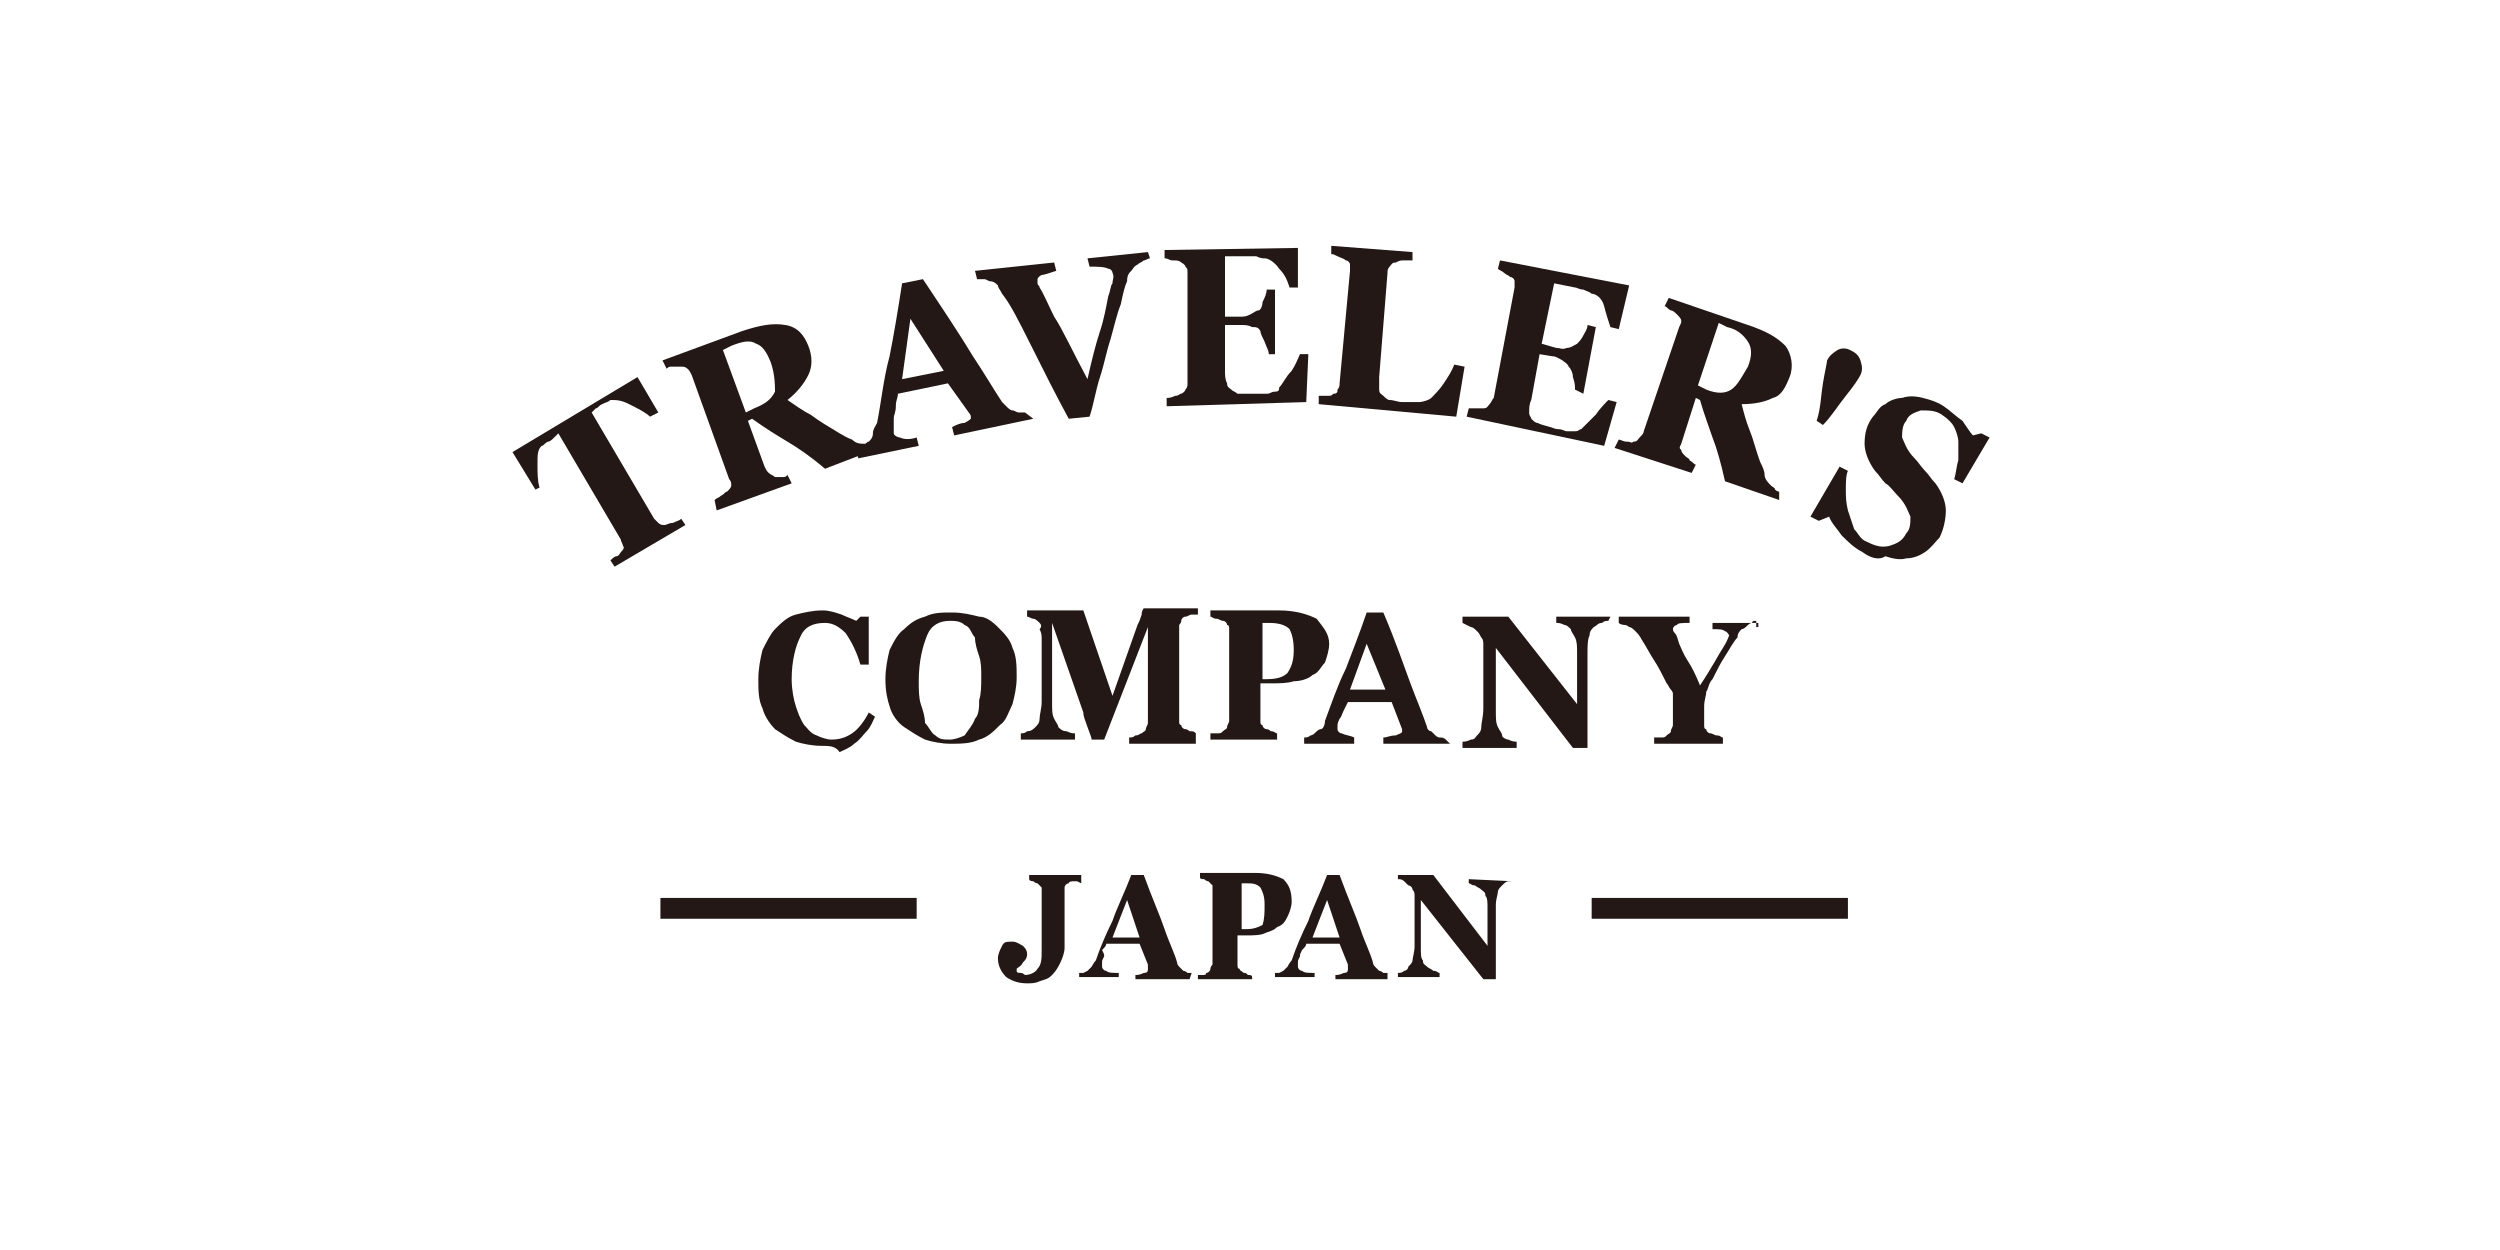 <?xml version="1.0" encoding="utf-8"?>
<!-- Generator: Adobe Illustrator 24.0.2, SVG Export Plug-In . SVG Version: 6.00 Build 0)  -->
<svg version="1.1" id="レイヤー_1" xmlns="http://www.w3.org/2000/svg" xmlns:xlink="http://www.w3.org/1999/xlink" x="0px" y="0px" width="120px" height="60px" viewBox="0 0 120 60" style="enable-background:new 0 0 120 60;" xml:space="preserve" preserveAspectRatio="xMinYMid">
<style type="text/css">
	.st0{fill:#231815;}
</style>
<g>
	<path class="st0" d="M51.7,42.3c-0.1,0-0.2,0-0.2,0s-0.2,0-0.2,0.1c-0.1,0-0.2,0.1-0.2,0.2c0,0.1,0,0.2,0,0.2v2.7
		c0,0.2-0.1,0.5-0.2,0.7s-0.2,0.4-0.4,0.6s-0.3,0.2-0.6,0.3c-0.2,0.1-0.4,0.1-0.6,0.1c-0.4,0-0.7-0.1-1-0.3
		c-0.2-0.2-0.4-0.5-0.4-0.9c0-0.2,0.1-0.4,0.2-0.6c0.1-0.2,0.2-0.2,0.5-0.2c0.2,0,0.3,0.1,0.5,0.2c0.1,0.1,0.2,0.2,0.2,0.4
		s-0.1,0.3-0.2,0.4c-0.1,0.2-0.2,0.2-0.3,0.3v0.1c0,0.1,0.1,0.1,0.2,0.1s0.2,0.1,0.2,0.1c0.2,0,0.5-0.1,0.6-0.3
		C50,46.3,50,46,50,45.6v-2.8c0-0.1,0-0.2,0-0.2s-0.1-0.1-0.2-0.2c-0.1,0-0.2-0.1-0.2-0.1s-0.2,0-0.2-0.1V42h2.5v0.4L51.7,42.3
		L51.7,42.3z"/>
	<path class="st0" d="M57.1,47h-2.6v-0.2c0.1,0,0.2,0,0.4-0.1c0.2,0,0.2-0.1,0.2-0.2c0,0,0,0,0-0.1v-0.1l-0.4-1h-1.6
		c0,0.1-0.1,0.2-0.2,0.3c0.1,0.2,0.1,0.2,0.1,0.3c-0.1,0.2-0.1,0.2-0.1,0.3s0,0.1,0,0.2c0,0.1,0.1,0.2,0.2,0.2
		c0.1,0.1,0.3,0.1,0.6,0.1v0.2h-1.9v-0.2c0.1,0,0.2,0,0.2,0l0.2-0.1c0.1-0.1,0.2-0.2,0.2-0.2s0.1-0.2,0.2-0.3
		c0.2-0.6,0.5-1.3,0.8-1.9c0.2-0.6,0.6-1.4,0.9-2.2h0.6c0.4,1.1,0.8,2,1,2.6s0.5,1.2,0.6,1.6c0,0.1,0.1,0.2,0.1,0.2
		c0.1,0.1,0.1,0.1,0.2,0.2c0.1,0,0.2,0.1,0.2,0.1c0.1,0,0.2,0,0.2,0L57.1,47L57.1,47z M54.7,45l-0.6-1.8L53.4,45H54.7z"/>
	<path class="st0" d="M62,43.3c0,0.2-0.1,0.5-0.2,0.7s-0.2,0.4-0.5,0.5c-0.2,0.2-0.4,0.2-0.6,0.3s-0.6,0.1-0.9,0.1h-0.4v1.4
		c0,0.1,0,0.2,0.1,0.2c0,0.1,0.1,0.1,0.2,0.2c0.1,0,0.1,0,0.2,0.1c0.1,0,0.2,0,0.2,0.1V47h-2.6v-0.2c0.1,0,0.2,0,0.2,0
		c0.1,0,0.2,0,0.2-0.1c0.1,0,0.2-0.1,0.2-0.2c0-0.1,0.1-0.2,0.1-0.2v-3.6c0-0.1,0-0.2,0-0.2s-0.1-0.1-0.2-0.2
		c-0.1,0-0.2-0.1-0.2-0.1c-0.1,0-0.2,0-0.2-0.1v-0.2h2.6c0.6,0,1,0.1,1.4,0.3C61.9,42.5,62,42.8,62,43.3z M60.7,43.4
		c0-0.4-0.1-0.6-0.2-0.8c-0.2-0.2-0.4-0.2-0.7-0.2h-0.2v2.2h0.2c0.4,0,0.6-0.1,0.8-0.2C60.7,44.1,60.7,43.8,60.7,43.4z"/>
	<path class="st0" d="M66.7,47h-2.6v-0.2c0.1,0,0.2,0,0.4-0.1c0.2,0,0.2-0.1,0.2-0.2c0,0,0,0,0-0.1v-0.1l-0.4-1h-1.6
		c0,0.1-0.1,0.2-0.2,0.3c-0.1,0.2-0.1,0.2-0.1,0.3c-0.1,0.2-0.1,0.2-0.1,0.3s0,0.1,0,0.2c0,0.1,0.1,0.2,0.2,0.2
		c0.1,0.1,0.3,0.1,0.6,0.1v0.2h-1.9v-0.2c0.1,0,0.2,0,0.2,0l0.2-0.1c0.1-0.1,0.2-0.2,0.2-0.2s0.1-0.2,0.2-0.3
		c0.2-0.6,0.5-1.3,0.8-1.9c0.2-0.6,0.6-1.4,0.9-2.2h0.6c0.4,1.1,0.8,2,1,2.6s0.5,1.2,0.6,1.6c0,0.1,0.1,0.2,0.1,0.2
		c0.1,0.1,0.1,0.1,0.2,0.2c0.1,0,0.2,0.1,0.2,0.1c0.1,0,0.2,0,0.2,0V47H66.7z M64.3,45l-0.6-1.8L63,45H64.3z"/>
	<path class="st0" d="M72.6,42.3c-0.1,0-0.2,0-0.2,0c-0.1,0-0.2,0.1-0.3,0.2c-0.1,0.1-0.2,0.2-0.2,0.3s-0.1,0.4-0.1,0.6V47h-0.6
		l-3-3.8v2.3c0,0.3,0,0.5,0.1,0.6c0,0.2,0.1,0.2,0.2,0.3s0.2,0.1,0.3,0.2c0.2,0,0.2,0.1,0.3,0.1v0.2h-2v-0.2c0.1,0,0.2,0,0.3-0.1
		c0.1,0,0.2-0.1,0.2-0.2c0.1-0.1,0.2-0.2,0.2-0.3s0.1-0.4,0.1-0.7V43c0-0.1,0-0.2-0.1-0.3c0-0.1-0.1-0.2-0.2-0.2
		c-0.1-0.1-0.2-0.2-0.2-0.2c-0.1-0.1-0.2-0.1-0.3-0.1V42h1.7l2.6,3.4v-1.8c0-0.3,0-0.5-0.1-0.6c0-0.2-0.1-0.2-0.2-0.3
		s-0.2-0.1-0.3-0.2c-0.2,0-0.2-0.1-0.3-0.1v-0.2L72.6,42.3L72.6,42.3L72.6,42.3z"/>
	<path class="st0" d="M31.6,19.8L31.2,20c-0.2-0.2-0.6-0.4-1-0.6s-0.6-0.2-0.9-0.2c-0.1,0.1-0.2,0.1-0.4,0.2s-0.2,0.2-0.3,0.2
		l-0.2,0.2l3,5.1c0.1,0.1,0.2,0.2,0.2,0.2c0.1,0.1,0.2,0.1,0.3,0.1s0.2-0.1,0.4-0.1c0.2-0.1,0.3-0.1,0.4-0.2l0.2,0.3l-3.4,2
		l-0.2-0.3c0.1-0.1,0.2-0.2,0.3-0.2s0.2-0.2,0.2-0.2c0.1-0.1,0.2-0.2,0.1-0.3c0-0.1-0.1-0.2-0.1-0.3l-3-5.1L26.6,21
		c-0.1,0.1-0.2,0.2-0.3,0.2c-0.2,0.1-0.2,0.2-0.3,0.2c-0.2,0.2-0.2,0.4-0.2,0.9c0,0.4,0,0.8,0.1,1.1l-0.2,0.1l-1.1-1.8l6-3.6
		L31.6,19.8z"/>
	<path class="st0" d="M42.2,21.5l-2.6,1c-0.7-0.6-1.3-1-1.8-1.3s-1-0.6-1.7-1.1l-0.2,0.1l0.8,2.2c0.1,0.2,0.1,0.2,0.2,0.3
		c0.1,0.1,0.2,0.1,0.3,0.2c0.1,0,0.2,0,0.3,0c0.2,0,0.2,0,0.3-0.1l0.2,0.4l-3.6,1.3L34.3,24c0.1-0.1,0.2-0.1,0.3-0.2
		c0.2-0.1,0.2-0.2,0.3-0.2c0.1-0.1,0.2-0.2,0.2-0.3c0-0.1,0-0.2-0.1-0.3l-1.8-5c-0.1-0.2-0.1-0.2-0.2-0.3c-0.1-0.1-0.2-0.1-0.3-0.1
		s-0.2,0-0.4,0s-0.2,0-0.3,0.1l-0.2-0.4l3.8-1.4c0.9-0.3,1.5-0.4,2.1-0.3c0.6,0.1,0.9,0.5,1.1,1c0.2,0.5,0.2,1,0,1.4s-0.5,0.8-1,1.2
		c0.3,0.2,0.7,0.5,1.1,0.7c0.4,0.3,0.9,0.6,1.4,0.9c0.2,0.1,0.3,0.2,0.6,0.3c0.2,0.2,0.4,0.2,0.6,0.2c0.1,0,0.2,0,0.3-0.1
		c0.1,0,0.2-0.1,0.2-0.1L42.2,21.5z M37,17.4c-0.2-0.5-0.4-0.8-0.7-0.9c-0.3-0.2-0.7-0.1-1.2,0.1l-0.4,0.2l1.1,3l0.4-0.2
		c0.5-0.2,0.8-0.4,1-0.8C37.2,18.5,37.2,18,37,17.4z"/>
	<path class="st0" d="M49.6,20.1l-3.8,0.8l-0.1-0.4c0.2-0.1,0.4-0.2,0.6-0.2c0.2-0.1,0.3-0.2,0.3-0.2V20c0,0,0-0.1-0.1-0.2l-1-1.4
		l-2.4,0.5c0,0.2-0.1,0.3-0.1,0.6s-0.1,0.4-0.1,0.6s0,0.3,0,0.5c0,0.1,0,0.2,0,0.2c0,0.1,0.2,0.2,0.3,0.2c0.2,0.1,0.5,0.1,0.8,0
		l0.1,0.4L41.2,22l-0.1-0.4c0.1,0,0.2-0.1,0.3-0.2c0.2-0.1,0.2-0.2,0.3-0.2c0.1-0.1,0.2-0.2,0.2-0.4c0-0.2,0.1-0.3,0.2-0.5
		c0.2-1,0.3-2.1,0.6-3.2c0.2-1,0.4-2.2,0.6-3.5l1-0.2c1,1.5,1.8,2.7,2.4,3.7c0.6,0.9,1,1.6,1.4,2.2c0.1,0.1,0.2,0.2,0.2,0.2
		c0.1,0.1,0.2,0.2,0.3,0.2c0.1,0,0.2,0.1,0.3,0.1c0.2,0,0.2,0,0.3,0L49.6,20.1z M45.3,17.8l-1.6-2.5l-0.4,2.9L45.3,17.8z"/>
	<path class="st0" d="M55.2,12.4c-0.1,0-0.2,0.1-0.3,0.1c-0.1,0.1-0.2,0.1-0.3,0.2c-0.2,0.1-0.2,0.2-0.3,0.3
		c-0.1,0.1-0.2,0.2-0.2,0.5c-0.1,0.2-0.2,0.6-0.3,1.1c-0.2,0.5-0.3,1-0.5,1.7c-0.2,0.6-0.3,1.2-0.5,1.8c-0.2,0.6-0.3,1.3-0.5,1.9
		l-1,0.1c-0.6-1.1-1.2-2.3-1.8-3.5s-1-2-1.4-2.5c-0.1-0.2-0.2-0.3-0.2-0.4c-0.1-0.1-0.2-0.2-0.4-0.2c-0.2-0.1-0.2-0.1-0.3-0.1
		c-0.1,0-0.2,0-0.3,0L46.8,13l3.8-0.4l0.1,0.4c-0.3,0.1-0.6,0.2-0.7,0.2c-0.2,0.1-0.2,0.2-0.2,0.2s0,0.1,0,0.2s0.1,0.1,0.1,0.2
		c0.2,0.3,0.4,0.8,0.7,1.4c0.4,0.6,0.9,1.7,1.6,3c0.2-0.9,0.4-1.7,0.6-2.3s0.3-1.2,0.4-1.7c0.1-0.2,0.1-0.5,0.2-0.6
		c0-0.2,0.1-0.3,0-0.5c0-0.1-0.1-0.2-0.2-0.2c-0.2-0.1-0.5-0.1-0.9-0.1l-0.1-0.4l2.9-0.3L55.2,12.4z"/>
	<path class="st0" d="M62.3,13.8h-0.4c-0.1-0.3-0.2-0.6-0.5-0.9c-0.2-0.3-0.5-0.5-0.7-0.5c-0.1,0-0.2,0-0.4-0.1c-0.2,0-0.3,0-0.5,0
		h-1v2.9h0.7c0.2,0,0.3,0,0.5-0.1s0.3-0.2,0.4-0.2s0.2-0.2,0.2-0.4c0.1-0.2,0.2-0.4,0.2-0.6h0.4V17h-0.3c0-0.2-0.1-0.3-0.2-0.6
		c-0.1-0.2-0.2-0.4-0.2-0.5c-0.1-0.2-0.2-0.2-0.4-0.2c-0.2-0.1-0.3-0.1-0.6-0.1h-0.7v2.2c0,0.2,0,0.4,0.1,0.6c0,0.2,0.1,0.2,0.2,0.3
		c0.1,0.1,0.2,0.1,0.3,0.2c0.2,0,0.3,0,0.6,0c0.1,0,0.2,0,0.4,0s0.3,0,0.4,0c0.2,0,0.2-0.1,0.4-0.1c0.2,0,0.2-0.1,0.2-0.2
		c0.2-0.2,0.3-0.5,0.6-0.8c0.2-0.3,0.3-0.6,0.4-0.8h0.4l-0.1,2.3L56,19.5v-0.4c0.1,0,0.2,0,0.4-0.1c0.2,0,0.2-0.1,0.3-0.1
		c0.2-0.1,0.2-0.2,0.2-0.2c0.1-0.1,0.1-0.2,0.1-0.3v-5.3c0-0.2,0-0.2-0.1-0.3c0-0.1-0.2-0.2-0.2-0.2c-0.1-0.1-0.2-0.1-0.4-0.1
		c-0.2,0-0.2-0.1-0.4-0.1V12l6.4-0.1V13.8z"/>
	<path class="st0" d="M70.3,17.6L69.9,20l-6.6-0.6V19c0.1,0,0.2,0,0.4,0s0.2,0,0.3-0.1c0.2,0,0.2-0.1,0.2-0.2
		c0.1-0.1,0.1-0.2,0.1-0.3l0.5-5.4c0-0.2,0-0.2,0-0.3s-0.1-0.2-0.2-0.2c-0.1-0.1-0.2-0.1-0.4-0.2c-0.2-0.1-0.2-0.1-0.3-0.1v-0.4
		l3.9,0.3v0.4c-0.1,0-0.2,0-0.4,0s-0.2,0-0.4,0.1c-0.2,0-0.2,0.1-0.3,0.2c-0.1,0.1-0.1,0.2-0.1,0.3l-0.4,5c0,0.2,0,0.4,0,0.6
		s0.1,0.2,0.2,0.3c0.1,0.1,0.2,0.2,0.3,0.2c0.2,0,0.4,0.1,0.6,0.1s0.6,0,0.8,0s0.5-0.1,0.6-0.2c0.2-0.2,0.4-0.4,0.6-0.7
		c0.2-0.3,0.4-0.6,0.5-0.9L70.3,17.6z"/>
	<path class="st0" d="M77.7,15.8l-0.4-0.1c-0.1-0.3-0.2-0.6-0.3-1s-0.4-0.6-0.6-0.6C76.3,14,76.2,14,76,13.9c-0.2,0-0.3-0.1-0.4-0.1
		l-1-0.2L74,16.5l0.7,0.2c0.2,0,0.3,0.1,0.5,0c0.2,0,0.3-0.1,0.5-0.2c0.1-0.1,0.2-0.2,0.3-0.4c0.1-0.2,0.2-0.3,0.2-0.5l0.4,0.1
		L76,18.9l-0.4-0.2c0-0.2,0-0.3-0.1-0.6c0-0.2-0.1-0.4-0.2-0.5c-0.1-0.2-0.2-0.2-0.3-0.3c-0.2-0.1-0.3-0.2-0.5-0.2L73.9,17l-0.4,2.2
		c-0.1,0.2-0.1,0.4-0.1,0.6s0.1,0.2,0.1,0.3c0.1,0.1,0.2,0.2,0.3,0.2c0.2,0.1,0.3,0.1,0.6,0.2c0.1,0,0.2,0.1,0.4,0.1
		s0.3,0.1,0.4,0.1c0.2,0,0.2,0,0.4,0c0.2,0,0.2-0.1,0.3-0.1c0.2-0.2,0.4-0.4,0.7-0.7c0.2-0.3,0.5-0.6,0.6-0.7l0.4,0.1L77,21.4
		L70.4,20l0.1-0.4c0.1,0,0.2,0,0.4,0s0.3,0,0.3,0c0.2,0,0.2-0.1,0.3-0.2c0.1-0.1,0.1-0.2,0.2-0.3l1-5.3c0-0.2,0-0.2,0-0.3
		s-0.1-0.2-0.2-0.2c-0.1-0.1-0.2-0.1-0.3-0.2S72,13,71.9,12.9l0.1-0.4l6.2,1.2L77.7,15.8z"/>
	<path class="st0" d="M85.4,24l-2.6-0.9c-0.2-0.9-0.4-1.6-0.6-2.1c-0.2-0.6-0.4-1.1-0.6-1.8l-0.2-0.1l-0.7,2.2
		c-0.1,0.2-0.1,0.2,0,0.3c0,0.1,0.1,0.2,0.2,0.3c0.1,0.1,0.2,0.1,0.2,0.2c0.2,0.1,0.2,0.2,0.3,0.2l-0.2,0.4l-3.7-1.2l0.2-0.4
		c0.1,0,0.2,0.1,0.4,0.1s0.2,0.1,0.3,0c0.2,0,0.2-0.1,0.3-0.2c0.1-0.1,0.2-0.2,0.2-0.3l1.7-5c0.1-0.2,0.1-0.2,0.1-0.3
		s-0.1-0.2-0.2-0.3s-0.2-0.2-0.3-0.2c-0.2-0.1-0.2-0.2-0.3-0.2l0.2-0.4l3.8,1.3c0.9,0.3,1.4,0.6,1.8,1c0.3,0.4,0.4,1,0.2,1.5
		c-0.2,0.5-0.4,0.9-0.8,1c-0.4,0.2-0.9,0.3-1.5,0.3c0.1,0.4,0.2,0.8,0.4,1.3c0.2,0.5,0.3,1,0.5,1.5c0.1,0.2,0.2,0.4,0.2,0.6
		s0.2,0.4,0.3,0.5c0.1,0.1,0.2,0.1,0.2,0.2c0.1,0.1,0.2,0.1,0.2,0.1V24z M83.9,17.6c0.2-0.5,0.2-0.9,0-1.2c-0.2-0.3-0.5-0.6-1-0.7
		l-0.4-0.2l-1,3l0.4,0.2c0.5,0.2,0.9,0.2,1.2,0C83.4,18.5,83.6,18.1,83.9,17.6z"/>
	<path class="st0" d="M89.3,18c-0.1,0.2-0.3,0.5-0.7,1c-0.4,0.5-0.7,1-1.1,1.4l-0.3-0.2c0.2-0.6,0.2-1.2,0.3-1.8
		c0.1-0.6,0.2-1,0.2-1.1c0.1-0.2,0.2-0.3,0.5-0.5c0.2-0.1,0.4-0.1,0.6,0s0.4,0.2,0.5,0.5C89.4,17.6,89.4,17.8,89.3,18z"/>
	<path class="st0" d="M89.4,26.5c-0.4-0.2-0.7-0.5-1-0.8c-0.2-0.3-0.5-0.6-0.6-0.9L87.3,25l-0.4-0.2l1.4-2.4l0.4,0.2
		c-0.1,0.2-0.1,0.6-0.1,0.9s0,0.6,0.1,1c0.1,0.3,0.2,0.6,0.3,0.9c0.2,0.2,0.3,0.5,0.6,0.6c0.4,0.2,0.7,0.3,1.1,0.2
		c0.3-0.1,0.6-0.2,0.8-0.6c0.2-0.2,0.2-0.5,0.2-0.8c-0.1-0.2-0.2-0.6-0.6-1c-0.2-0.2-0.4-0.5-0.6-0.6c-0.2-0.2-0.3-0.4-0.5-0.6
		c-0.3-0.4-0.5-0.9-0.5-1.3c0-0.5,0.1-0.9,0.4-1.3c0.2-0.2,0.3-0.5,0.6-0.6c0.2-0.2,0.6-0.3,0.8-0.3c0.3-0.1,0.6-0.1,1,0
		s0.7,0.2,1,0.4c0.3,0.2,0.6,0.5,0.9,0.7c0.2,0.3,0.4,0.6,0.5,0.7l0.4-0.1l0.4,0.2l-1.3,2.2L93.8,23c0.1-0.3,0.1-0.6,0.2-0.9
		c0-0.3,0-0.6,0-0.9c0-0.2-0.1-0.5-0.2-0.7s-0.3-0.4-0.6-0.6c-0.3-0.2-0.6-0.2-1-0.2c-0.3,0.1-0.6,0.2-0.7,0.5
		c-0.2,0.2-0.2,0.6-0.2,0.8c0.1,0.2,0.2,0.6,0.6,1c0.2,0.2,0.3,0.4,0.5,0.6s0.3,0.4,0.5,0.6c0.3,0.4,0.5,0.9,0.5,1.3
		s-0.1,0.9-0.3,1.3c-0.2,0.2-0.4,0.5-0.7,0.7c-0.3,0.2-0.6,0.3-0.9,0.3c-0.3,0.1-0.7,0-1-0.1C90.2,26.9,89.8,26.8,89.4,26.5z"/>
	<path class="st0" d="M39.4,35.8c-0.4,0-0.9-0.1-1.2-0.2c-0.4-0.2-0.7-0.4-1-0.6c-0.2-0.2-0.5-0.6-0.6-1c-0.2-0.4-0.2-0.9-0.2-1.4
		s0.1-1,0.2-1.4c0.2-0.4,0.4-0.8,0.6-1c0.3-0.3,0.6-0.6,1-0.7s0.8-0.2,1.3-0.2c0.3,0,0.6,0.1,0.9,0.2c0.2,0.1,0.5,0.2,0.7,0.3
		l0.2-0.2h0.4v2.3h-0.4c-0.2-0.7-0.5-1.2-0.7-1.5c-0.3-0.3-0.6-0.5-1-0.5c-0.6,0-1,0.2-1.2,0.7c-0.2,0.4-0.4,1.1-0.4,2
		c0,0.5,0.1,1,0.2,1.3c0.1,0.3,0.2,0.6,0.4,0.9c0.2,0.2,0.3,0.4,0.6,0.5c0.2,0.1,0.5,0.2,0.7,0.2c0.4,0,0.7-0.1,1-0.3s0.6-0.6,0.8-1
		l0.3,0.2c-0.1,0.2-0.2,0.5-0.4,0.7s-0.3,0.4-0.6,0.6c-0.2,0.2-0.5,0.3-0.7,0.4C40.1,35.8,39.8,35.8,39.4,35.8z"/>
	<path class="st0" d="M47.9,30.1c0.3,0.3,0.6,0.6,0.7,1c0.2,0.4,0.2,0.9,0.2,1.4s-0.1,0.9-0.2,1.3c-0.2,0.4-0.3,0.8-0.6,1
		c-0.3,0.3-0.6,0.6-1,0.7c-0.4,0.2-0.9,0.2-1.4,0.2c-0.4,0-0.9-0.1-1.2-0.2c-0.4-0.2-0.7-0.4-1-0.6c-0.3-0.2-0.6-0.6-0.7-1
		c-0.1-0.3-0.2-0.7-0.2-1.3c0-0.5,0.1-1,0.2-1.4c0.2-0.4,0.4-0.8,0.7-1c0.3-0.3,0.6-0.5,1-0.6c0.4-0.2,0.8-0.2,1.3-0.2
		s0.9,0.1,1.3,0.2C47.3,29.6,47.6,29.8,47.9,30.1z M46.8,34.5c0.2-0.2,0.2-0.6,0.2-0.9c0.1-0.3,0.1-0.7,0.1-1.1s0-0.7-0.1-1
		s-0.2-0.6-0.2-0.9c-0.2-0.2-0.2-0.5-0.5-0.6c-0.2-0.2-0.5-0.2-0.7-0.2c-0.5,0-0.9,0.2-1.1,0.7s-0.4,1.2-0.4,2.2
		c0,0.4,0,0.8,0.1,1.1s0.2,0.6,0.2,0.9c0.2,0.2,0.3,0.5,0.5,0.6c0.2,0.2,0.4,0.2,0.7,0.2c0.2,0,0.5-0.1,0.7-0.2
		C46.5,35,46.7,34.8,46.8,34.5z"/>
	<path class="st0" d="M57.4,35.7h-3.2v-0.3c0.1,0,0.2,0,0.3-0.1c0.2,0,0.2-0.1,0.3-0.1c0.1-0.1,0.2-0.1,0.2-0.2s0.1-0.2,0.1-0.3
		v-4.6L53,35.5h-0.6c0-0.1-0.1-0.3-0.2-0.6S52,34.4,52,34.2l-1.5-4.3v3.8c0,0.4,0,0.6,0.1,0.8s0.2,0.3,0.2,0.4
		c0.1,0.1,0.2,0.2,0.4,0.2c0.2,0.1,0.3,0.1,0.4,0.1v0.3H49v-0.3c0.1,0,0.2,0,0.3-0.1c0.2,0,0.3-0.1,0.4-0.2c0.1-0.1,0.2-0.2,0.2-0.4
		S50,34,50,33.7v-3c0-0.2,0-0.3-0.1-0.5c0.1-0.1,0.1-0.2,0-0.3s-0.2-0.2-0.3-0.2c-0.1,0-0.2-0.1-0.3-0.1v-0.3H52l1.4,4.1l1.2-3.4
		c0.1-0.2,0.1-0.2,0.2-0.5c0-0.2,0.1-0.3,0.1-0.3h2.6v0.3c-0.1,0-0.2,0-0.3,0c-0.1,0-0.2,0.1-0.3,0.1c-0.1,0-0.2,0.1-0.2,0.2
		S56.6,30,56.6,30v4.6c0,0.1,0,0.2,0.1,0.2c0,0.1,0.1,0.2,0.2,0.2s0.2,0.1,0.2,0.1c0.2,0,0.2,0,0.3,0.1L57.4,35.7L57.4,35.7z"/>
	<path class="st0" d="M63.8,30.9c0,0.3-0.1,0.6-0.2,0.9c-0.2,0.2-0.3,0.5-0.6,0.6c-0.2,0.2-0.6,0.3-0.9,0.3
		c-0.3,0.1-0.7,0.1-1.1,0.1h-0.5v1.8c0,0.1,0,0.2,0.1,0.2c0,0.1,0.1,0.2,0.2,0.2s0.2,0.1,0.2,0.1c0.2,0,0.2,0.1,0.3,0.1v0.3h-3.2
		v-0.3c0.1,0,0.2,0,0.3,0c0.2,0,0.2,0,0.3-0.1c0.1-0.1,0.2-0.1,0.2-0.2c0-0.1,0.1-0.2,0.1-0.3v-4.4c0-0.1,0-0.2-0.1-0.2
		c0-0.1-0.1-0.2-0.2-0.2s-0.2-0.1-0.3-0.1c-0.2,0-0.2-0.1-0.3-0.1v-0.3h3.3c0.8,0,1.4,0.2,1.8,0.4C63.5,30.1,63.8,30.4,63.8,30.9z
		 M62.1,31.2c0-0.5-0.1-0.8-0.2-1c-0.2-0.2-0.5-0.3-1-0.3h-0.3v2.7h0.2c0.5,0,0.8-0.1,1-0.3C62,32,62.1,31.7,62.1,31.2z"/>
	<path class="st0" d="M69.6,35.7h-3.2v-0.3c0.2,0,0.3-0.1,0.6-0.1c0.2-0.1,0.3-0.1,0.3-0.2V35l0,0l-0.5-1.3h-2.1
		c-0.1,0.2-0.1,0.2-0.2,0.4s-0.1,0.3-0.2,0.4c-0.1,0.2-0.1,0.3-0.1,0.3c0,0.1,0,0.2,0,0.2c0,0.1,0.1,0.2,0.2,0.2
		c0.2,0.1,0.4,0.1,0.6,0.2v0.3h-2.4v-0.3c0.1,0,0.2,0,0.3-0.1c0.1,0,0.2-0.1,0.2-0.1c0.1-0.1,0.2-0.2,0.3-0.2s0.2-0.2,0.2-0.4
		c0.3-0.8,0.6-1.7,1-2.5c0.3-0.8,0.7-1.8,1-2.7h0.8c0.6,1.4,1,2.6,1.3,3.4c0.3,0.8,0.6,1.5,0.8,2.1c0,0.1,0.1,0.2,0.2,0.2
		c0.1,0.1,0.2,0.2,0.2,0.2c0.1,0.1,0.2,0.1,0.2,0.1c0.1,0,0.2,0,0.3,0.1L69.6,35.7L69.6,35.7z M66.5,33.1l-0.9-2.2l-0.8,2.2H66.5z"
		/>
	<path class="st0" d="M77.2,29.8c-0.1,0-0.2,0-0.3,0.1c-0.2,0-0.2,0.1-0.4,0.2c-0.1,0.1-0.2,0.2-0.2,0.4c-0.1,0.2-0.1,0.5-0.1,0.9
		v4.5h-0.7l-3.7-4.8v3c0,0.4,0,0.6,0.1,0.8s0.2,0.3,0.2,0.4s0.2,0.2,0.3,0.2c0.2,0.1,0.3,0.1,0.4,0.1v0.3h-2.6v-0.3
		c0.1,0,0.2,0,0.4-0.1c0.2,0,0.2-0.1,0.3-0.2c0.1-0.1,0.2-0.2,0.2-0.4s0.1-0.5,0.1-0.9v-3c0-0.2,0-0.3-0.1-0.4
		c-0.1-0.2-0.1-0.2-0.2-0.3c-0.1-0.1-0.2-0.2-0.3-0.2c-0.2-0.1-0.2-0.1-0.4-0.2v-0.3h2.2l3.3,4.2v-2.4c0-0.4,0-0.6-0.1-0.8
		c-0.1-0.2-0.2-0.3-0.2-0.4c-0.1-0.1-0.2-0.2-0.3-0.2c-0.2-0.1-0.3-0.1-0.4-0.1v-0.3h2.6L77.2,29.8L77.2,29.8z"/>
	<path class="st0" d="M84.3,29.8c-0.1,0-0.2,0-0.2,0.1c-0.1,0-0.2,0.1-0.2,0.1c-0.1,0.1-0.2,0.2-0.3,0.2c-0.1,0.1-0.2,0.2-0.2,0.4
		c-0.2,0.2-0.4,0.6-0.6,0.9s-0.4,0.7-0.6,1.1c-0.2,0.2-0.2,0.5-0.3,0.6c0,0.2-0.1,0.4-0.1,0.7v0.9c0,0.1,0,0.2,0.1,0.2
		c0,0.1,0.1,0.2,0.2,0.2s0.2,0.1,0.3,0.1c0.2,0,0.2,0.1,0.3,0.1v0.3h-3.3v-0.3c0.1,0,0.2,0,0.3,0c0.2,0,0.2,0,0.3-0.1
		c0.1-0.1,0.2-0.1,0.2-0.2c0-0.1,0.1-0.2,0.1-0.3v-1.1c0-0.1,0-0.2,0-0.2c0-0.1,0-0.2,0-0.2c0-0.1-0.1-0.2-0.1-0.2
		c-0.1-0.1-0.1-0.2-0.2-0.3c-0.2-0.4-0.4-0.8-0.6-1.1c-0.2-0.3-0.4-0.7-0.6-1c-0.1-0.2-0.2-0.3-0.3-0.4c-0.1-0.1-0.2-0.2-0.3-0.2
		C78.1,30,78,30,78,30s-0.2,0-0.3-0.1v-0.3h3.4v0.3c-0.3,0-0.6,0-0.6,0.1c-0.1,0-0.2,0.1-0.2,0.2c0,0,0,0.1,0.1,0.2s0.1,0.2,0.2,0.5
		c0.1,0.2,0.2,0.5,0.4,0.8s0.4,0.7,0.6,1.2c0.6-0.9,0.9-1.5,1.1-1.8s0.3-0.6,0.3-0.6s-0.1-0.2-0.2-0.2c-0.1-0.1-0.3-0.1-0.6-0.1
		v-0.3h2.2v0.2h-0.1V29.8z"/>
	<rect x="31.7" y="43.1" class="st0" width="12.3" height="1"/>
	<rect x="76.4" y="43.1" class="st0" width="12.3" height="1"/>
</g>
</svg>
